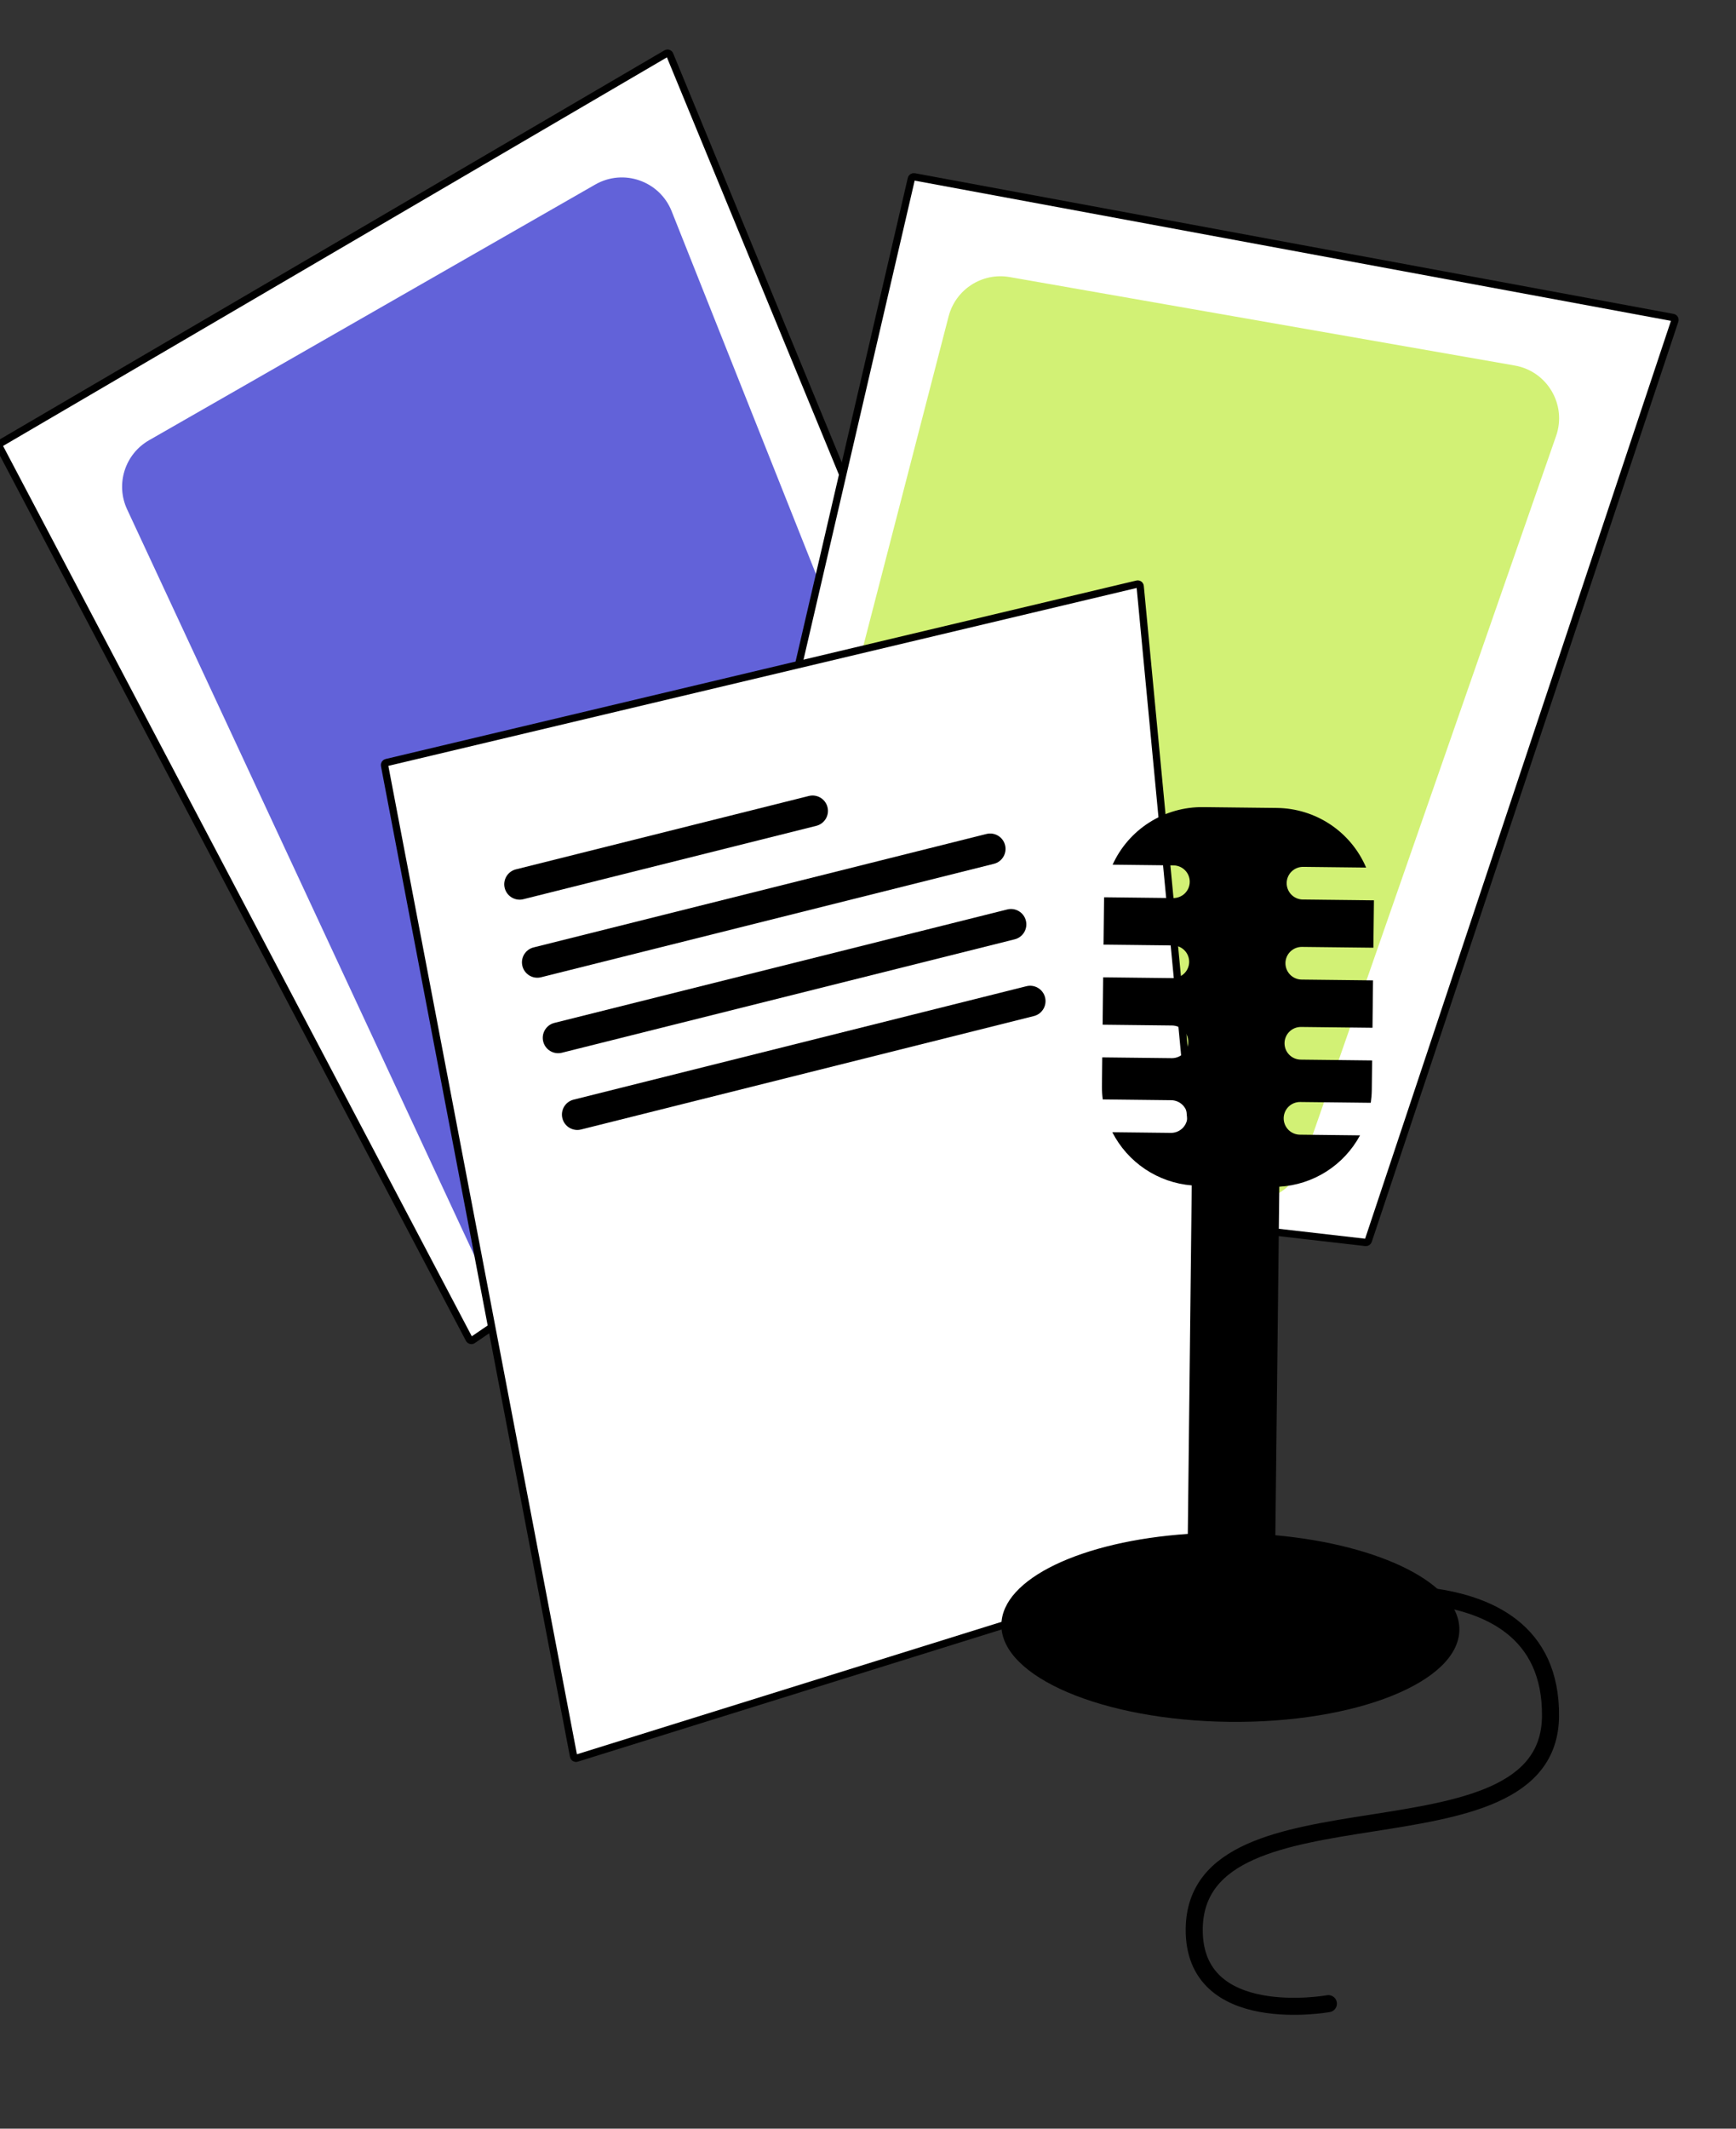 <?xml version="1.0" encoding="UTF-8"?> <svg xmlns="http://www.w3.org/2000/svg" width="713" height="874" viewBox="0 0 713 874" fill="none"><rect x="0" y="0" width="713" height="874" fill="#333333" stroke="none"/> <g clip-path="url(#clip0_44_670)"> <path d="M192.708 549.859L-0.287 183.379C-0.536 182.906 -0.369 182.32 0.093 182.05L273.652 21.965C274.176 21.658 274.85 21.886 275.082 22.447L426.861 390.611C427.041 391.048 426.89 391.552 426.499 391.819L194.156 550.22C193.663 550.556 192.986 550.388 192.708 549.859Z" fill="white" stroke="black" stroke-width="3"></path> <path d="M221.728 573.294L52.207 209.137C47.383 198.775 51.297 186.445 61.215 180.763L244.48 75.767C256.095 69.113 270.911 74.287 275.859 86.725L426.423 465.225C430.52 475.525 426.314 487.265 416.608 492.62L252.3 583.272C241.143 589.428 227.106 584.847 221.728 573.294Z" fill="#6262D9"></path> <path d="M280.679 476.823L374.31 73.353C374.431 72.832 374.941 72.498 375.467 72.596L687.112 130.364C687.712 130.475 688.072 131.087 687.882 131.663L561.966 509.456C561.817 509.904 561.373 510.187 560.903 510.133L281.539 478.042C280.945 477.974 280.544 477.405 280.679 476.823Z" fill="white" stroke="black" stroke-width="3"></path> <path d="M316.988 410.415L389.604 129.918C392.479 118.815 403.4 111.783 414.696 113.761L622.134 150.08C635.497 152.42 643.579 166.178 639.115 178.988L534.896 478.126C530.989 489.338 518.89 495.428 507.557 491.886L331.723 436.927C320.531 433.429 314.05 421.767 316.988 410.415Z" fill="#D2F175"></path> <path d="M235.585 721.117L157.936 314.268C157.836 313.743 158.167 313.231 158.687 313.108L467.056 239.821C467.646 239.681 468.225 240.095 468.282 240.699L506.017 637.13C506.062 637.601 505.771 638.039 505.319 638.18L236.865 721.884C236.294 722.062 235.697 721.703 235.585 721.117Z" fill="white" stroke="black" stroke-width="3"></path> <path d="M332.201 326.818L211.885 356.948C208.501 357.795 206.445 361.225 207.292 364.609C208.139 367.993 211.57 370.049 214.954 369.202L335.27 339.072C338.654 338.225 340.71 334.794 339.862 331.411C339.015 328.027 335.585 325.97 332.201 326.818Z" fill="black"></path> <path d="M421.56 404.928L235.577 451.503C232.193 452.35 230.137 455.78 230.984 459.164C231.832 462.548 235.262 464.604 238.646 463.757L424.629 417.183C428.013 416.335 430.069 412.905 429.221 409.521C428.374 406.137 424.944 404.081 421.56 404.928Z" fill="black"></path> <path d="M405.138 342.421L219.155 388.995C215.771 389.843 213.715 393.273 214.562 396.657C215.41 400.041 218.84 402.097 222.224 401.25L408.207 354.675C411.591 353.828 413.647 350.398 412.799 347.014C411.952 343.63 408.522 341.573 405.138 342.421Z" fill="black"></path> <path d="M413.685 373.415L227.702 419.989C224.318 420.836 222.262 424.267 223.109 427.65C223.957 431.034 227.387 433.091 230.771 432.243L416.754 385.669C420.138 384.821 422.194 381.391 421.346 378.007C420.499 374.623 417.069 372.567 413.685 373.415Z" fill="black"></path> <path d="M532.579 658.435C532.579 658.435 637.612 634.335 636.813 704.786C636.083 769.248 491.214 727.824 490.487 791.948C490.025 832.731 545.587 822.671 545.587 822.671" stroke="black" stroke-width="7" stroke-miterlimit="10" stroke-linecap="round"></path> <path d="M523.807 630.347L525.429 487.251C532.299 486.854 538.954 484.708 544.758 481.016C550.562 477.324 555.323 472.209 558.587 466.16L533.867 465.879C532.086 465.859 530.385 465.133 529.139 463.861C527.894 462.589 527.206 460.875 527.226 459.096C527.246 457.317 527.973 455.619 529.247 454.375C530.521 453.131 532.238 452.444 534.019 452.464L562.994 452.793C563.247 451.046 563.387 449.285 563.412 447.52L563.549 435.402L534.216 435.069C532.435 435.049 530.734 434.323 529.489 433.051C528.243 431.779 527.555 430.064 527.575 428.285C527.595 426.506 528.322 424.808 529.596 423.565C530.87 422.321 532.587 421.634 534.368 421.654L563.701 421.986L563.921 402.534L534.589 402.202C532.807 402.182 531.107 401.456 529.861 400.184C528.616 398.911 527.927 397.197 527.947 395.418C527.968 393.639 528.695 391.941 529.969 390.697C531.243 389.454 532.959 388.767 534.741 388.787L564.073 389.119L564.261 372.529C564.272 371.59 564.283 370.606 564.294 369.667L535.096 369.336C533.314 369.316 531.614 368.59 530.368 367.318C529.123 366.045 528.434 364.331 528.454 362.552C528.475 360.773 529.202 359.075 530.476 357.832C531.75 356.588 533.466 355.901 535.248 355.921L561.087 356.214C558.018 349.017 552.914 342.869 546.401 338.522C539.888 334.175 532.248 331.817 524.414 331.737L494.186 331.394C486.353 331.297 478.661 333.481 472.051 337.679C465.441 341.878 460.2 347.908 456.968 355.034L482.001 355.317C483.783 355.338 485.484 356.064 486.729 357.336C487.975 358.608 488.663 360.322 488.643 362.101C488.623 363.88 487.896 365.578 486.622 366.822C485.348 368.066 483.631 368.753 481.849 368.733L453.458 368.411C453.447 369.35 453.436 370.334 453.425 371.273L453.237 387.863L481.763 388.186C483.545 388.207 485.246 388.933 486.491 390.205C487.737 391.477 488.425 393.191 488.405 394.97C488.385 396.749 487.658 398.447 486.384 399.691C485.11 400.935 483.393 401.622 481.611 401.602L453.085 401.278L452.865 420.73L481.391 421.054C483.173 421.074 484.873 421.8 486.119 423.072C487.364 424.344 488.052 426.058 488.032 427.837C488.012 429.616 487.285 431.314 486.011 432.558C484.737 433.802 483.021 434.489 481.239 434.469L452.713 434.146L452.577 446.13C452.576 447.896 452.691 449.66 452.92 451.411L481.043 451.73C482.825 451.75 484.526 452.476 485.771 453.748C487.017 455.021 487.705 456.734 487.685 458.513C487.665 460.292 486.938 461.99 485.664 463.234C484.39 464.478 482.673 465.165 480.891 465.145L456.843 464.872C459.965 470.988 464.602 476.205 470.313 480.028C476.024 483.85 482.618 486.15 489.47 486.709L487.848 629.805C444.505 632.758 411.501 648.126 411.286 667.086C411.043 688.506 452.897 706.377 504.889 706.967C556.882 707.556 599.129 690.637 599.372 669.218C599.675 650.393 567.118 634.281 523.807 630.347Z" fill="black"></path> </g> <defs> <clipPath id="clip0_44_670"> <rect width="713" height="874" fill="white"></rect> </clipPath> </defs> </svg> 